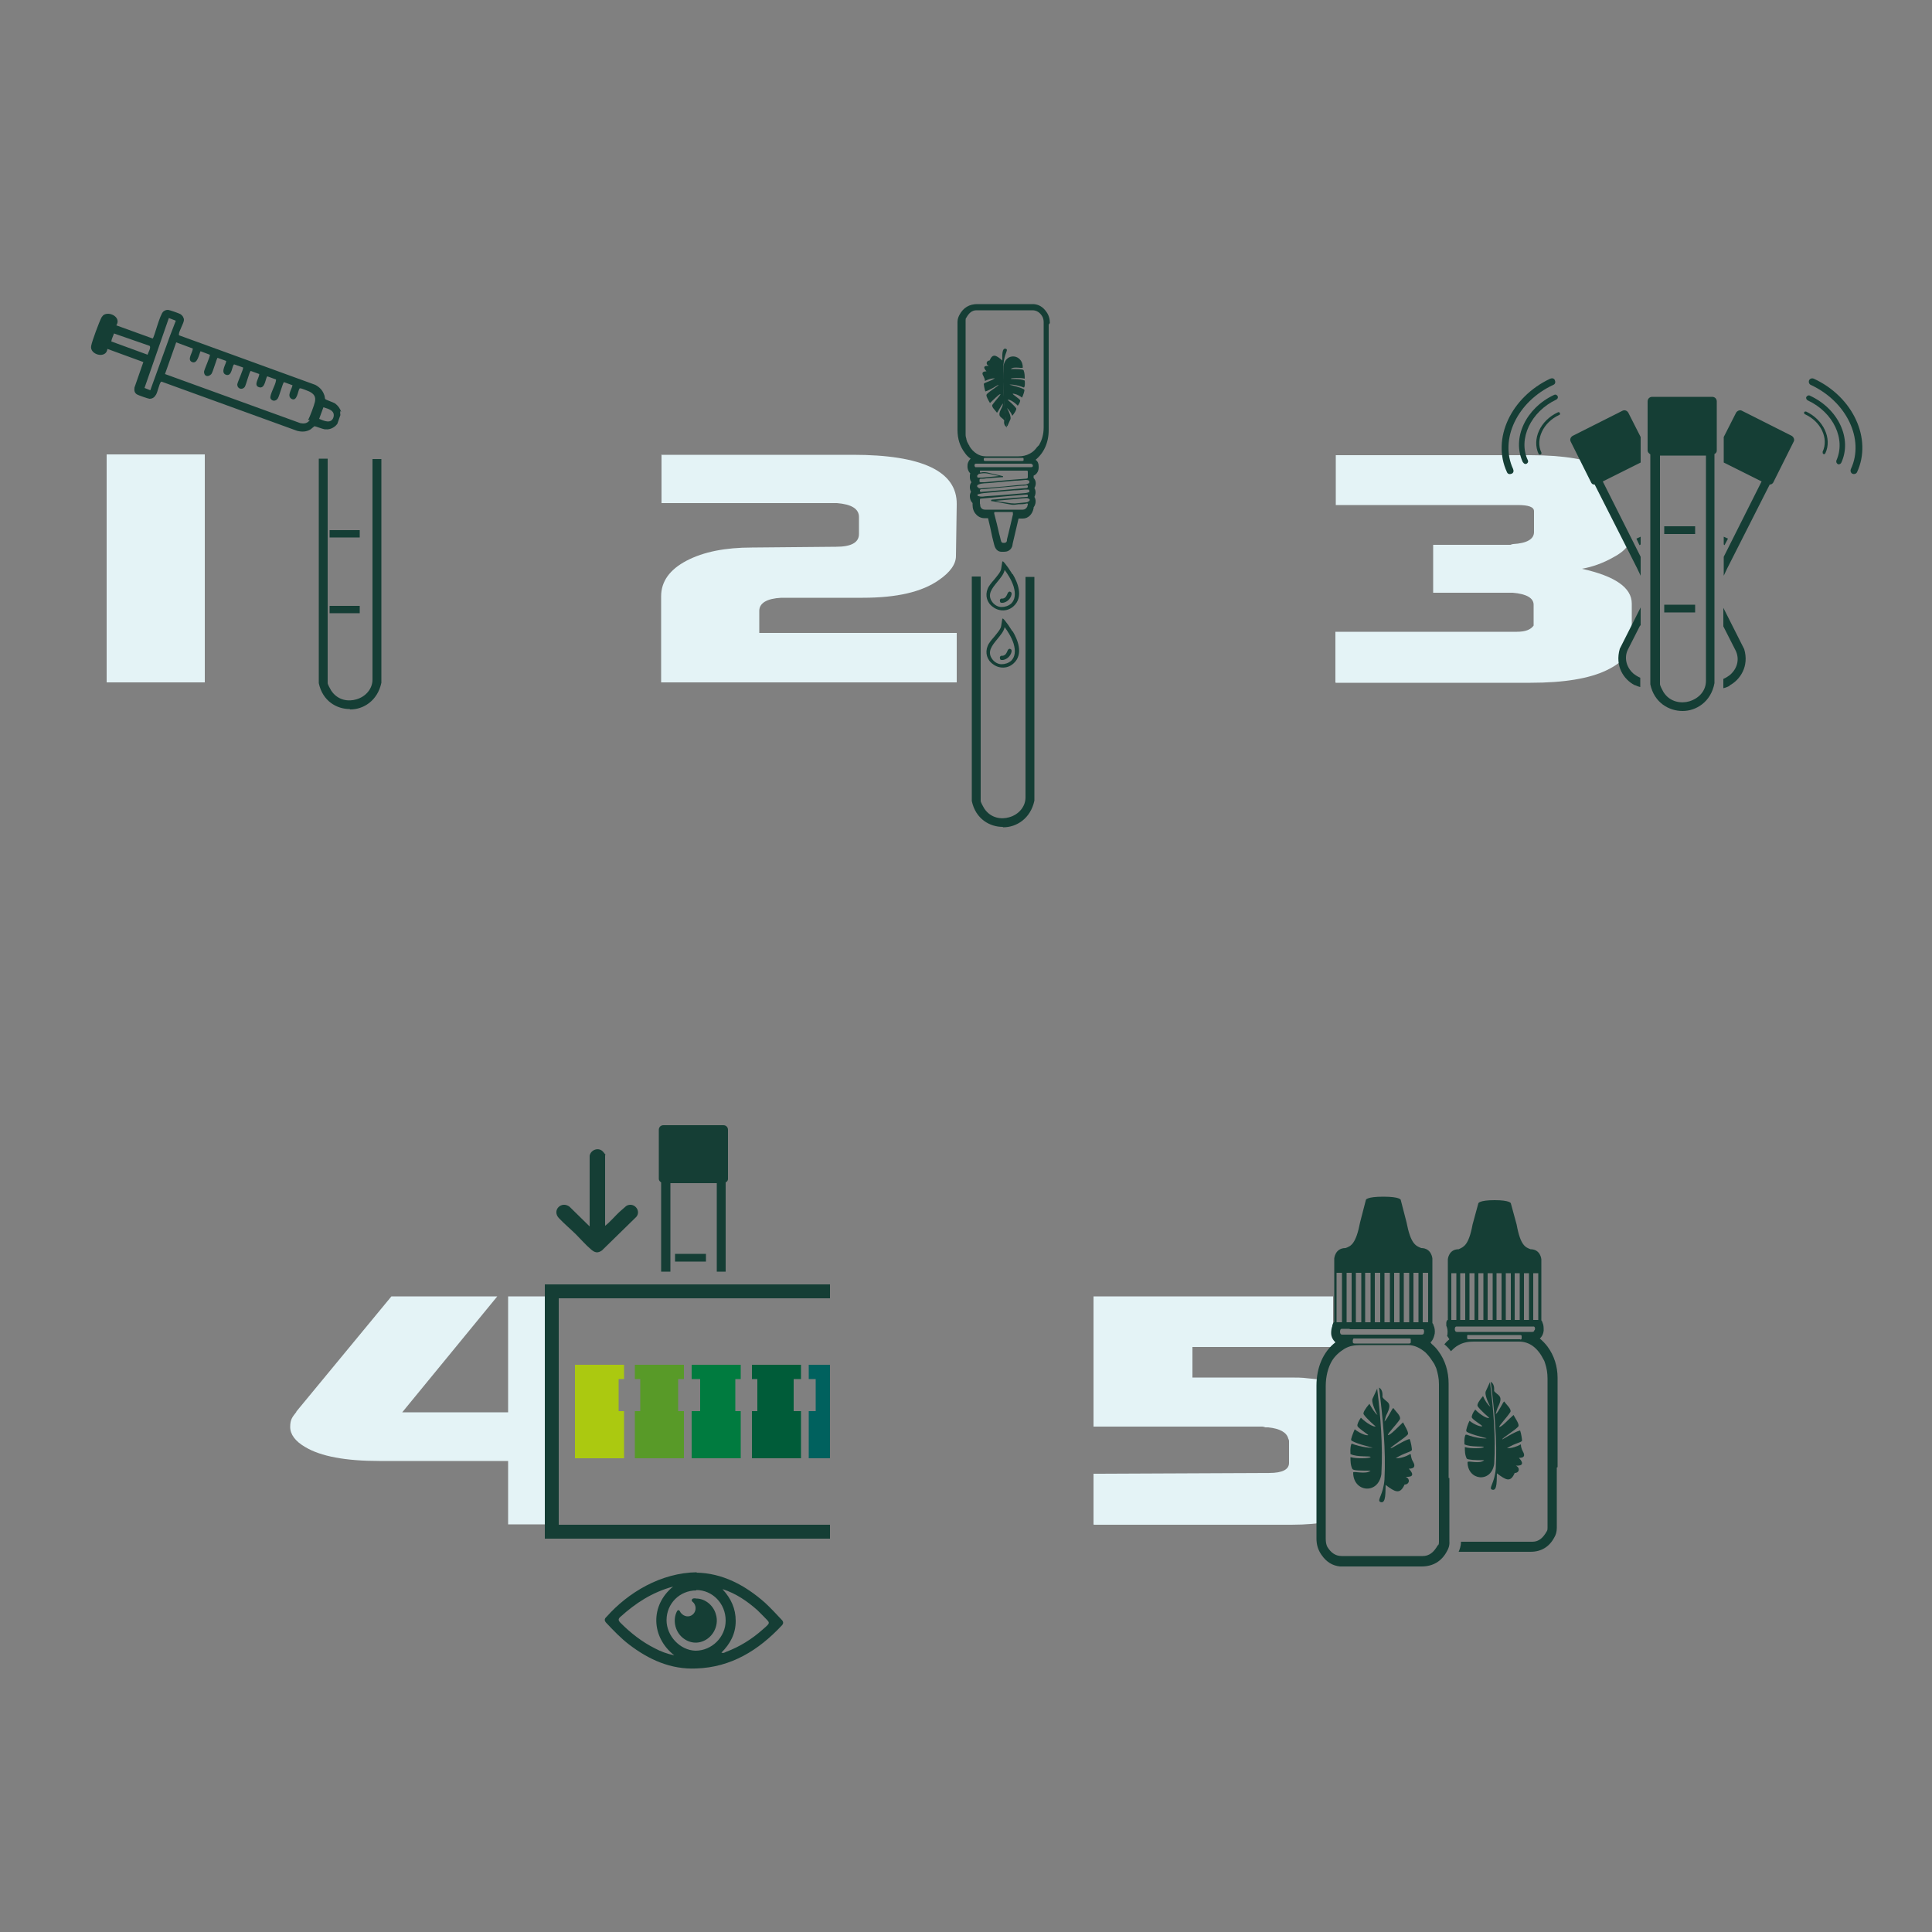 <?xml version="1.0" encoding="UTF-8"?>
<svg id="Camada_1" xmlns="http://www.w3.org/2000/svg" xmlns:xlink="http://www.w3.org/1999/xlink" version="1.1" viewBox="0 0 500 500">
  <rect x="0" y="0" width="500" height="500" fill="#808080" stroke="none"/>
  <!-- Generator: Adobe Illustrator 29.5.1, SVG Export Plug-In . SVG Version: 2.1.0 Build 141)  -->
  <defs>
    <style>
      .st0 {
        fill: none;
      }

      .st1 {
        fill: #abc910;
      }

      .st2 {
        fill-rule: evenodd;
      }

      .st2, .st3 {
        fill: #153e35;
      }

      .st4 {
        fill: #135c75;
      }

      .st5 {
        clip-path: url(#clippath-1);
      }

      .st6 {
        clip-path: url(#clippath-3);
      }

      .st7 {
        clip-path: url(#clippath-2);
      }

      .st8 {
        fill: #005c39;
      }

      .st9 {
        fill: #007b3f;
      }

      .st10 {
        fill: #589a28;
      }

      .st11 {
        fill: #007095;
      }

      .st12 {
        fill: #e4f3f6;
      }

      .st13 {
        clip-path: url(#clippath);
      }

      .st14 {
        fill: #00615e;
      }
    </style>
    <clipPath id="clippath">
      <polygon class="st0" points="345 325.7 345 342.2 345 344.4 345.9 347.5 343.7 351.6 341.8 359.1 341.8 398.4 338.9 431.8 272.8 431.8 231 362.1 236.3 296.4 314.4 287.5 345 325.7"/>
    </clipPath>
    <clipPath id="clippath-1">
      <polygon class="st0" points="196.7 334.3 142.7 334.3 142.7 397 142.7 431.9 30.2 431.9 37.1 314.2 128.4 300.6 193.7 309.1 196.7 334.3"/>
    </clipPath>
    <clipPath id="clippath-2">
      <rect class="st0" x="61.2" y="280" width="153.6" height="157.4"/>
    </clipPath>
    <clipPath id="clippath-3">
      <polygon class="st0" points="408.1 113.6 416 129.4 423.5 143.9 428.5 155.2 423.5 161.2 420.1 168.1 419.8 171.4 420.6 173.6 415.5 183.1 303.4 191.5 257.6 83.9 324.5 62.8 407.2 62.8 422.3 88.3 408.1 113.6"/>
    </clipPath>
  </defs>
  <g class="st13">
    <path class="st12" d="M283,394.5v-13.1l45.5-.2c3.4,0,5.1-.9,5.1-2.6v-5.6c0-.1,0-.3-.2-.7-.4-1.6-2.2-2.6-5.2-2.9h-.7c-.3-.1-.6-.2-.8-.2h-43.7v-33.7h76.2v13.1h-50.6v7.9h25.2c1.6,0,3.2,0,4.6.2,13.6,1.1,20.5,5.3,20.5,12.6v12.8c0,3.8-2.2,6.9-6.7,9.1-4.5,2.2-10.5,3.4-18,3.4h-51.1Z"/>
  </g>
  <rect class="st0" x="358.3" y="329.4" width="1.4" height="12.8"/>
  <rect class="st0" x="355.8" y="329.4" width="1.4" height="12.8"/>
  <rect class="st0" x="353.3" y="329.4" width="1.4" height="12.8"/>
  <path class="st0" d="M366.9,342.2h.2v-12.8h-1.4v12.8h1.1s0,0,0,0Z"/>
  <rect class="st0" x="360.8" y="329.4" width="1.4" height="12.8"/>
  <rect class="st0" x="363.3" y="329.4" width="1.4" height="12.8"/>
  <rect class="st0" x="350.9" y="329.4" width="1.4" height="12.8"/>
  <rect class="st0" x="345.9" y="329.4" width="1.4" height="12.8"/>
  <path class="st0" d="M346.8,344.8c0,.4.2.7.5.7.2,0,.4,0,.6,0,3.3,0,6.6,0,9.8,0,1.6,0,3.1,0,4.7,0,1.8,0,3.7,0,5.5,0,.3,0,.5,0,.6-.5,0-.3,0-.7-.2-.9-.2-.2-.5,0-.7,0-6.1,0-12.2,0-18.3,0-.7,0-1.3,0-2,0-.4,0-.5.3-.5.8Z"/>
  <path class="st0" d="M348.7,342.2h1.1v-12.8h-1.4v12.8h.1s0,0,.1,0Z"/>
  <path class="st0" d="M368.8,385.2h0c0-1.6,0-3.1,0-4.7,0,1.6,0,3.1,0,4.7Z"/>
  <path class="st0" d="M374.9,358.2c0,4.9,0,9.9,0,14.7v.2s0,7.1,0,9.5c0,5.3,0,10.8,0,16.3,1.5,0,2.9,0,4.4,0,4.7,0,9.4,0,14.1,0,1.7,0,2.8-1.1,3.7-2.7.1-.3.2-.6.2-.9,0-1.8,0-3.6,0-5.3,0-3.9,0-7.8,0-11.7,0-1.3,0-2.6,0-3.9,0-.8,0-1.6,0-2.5,0-.4,0-.8,0-1.2,0-4.6,0-9.3,0-14,0-1.4-.2-2.7-.6-3.9-.1-.3-.3-.7-.4-1-1.5-3-3.7-4.6-6.4-4.7-3.9-.1-7.8,0-11.7,0-1.4,0-2.7.2-3.9.9-.8.5-1.4,1-2,1.6,0,0,0,0,0,0,1.8,2.5,2.7,5.3,2.7,8.5ZM383.4,360c1,1.4,2.7,1,1,4.4-.2.4-.4,1-.5,1.7.9-.8,1.9-3.2,2.2-3.3.6.8,1.9,1.9,1.6,2.7-.8,1.3-3.1,3.6-2.9,3.9.6,0,2.5-2.1,3.7-3.1.5.9,1.4,2.3,1.3,2.8,0,.6-4.5,3.4-4.2,3.5,0,.2,3.1-1.9,4.6-2.3.3.9.6,2.4.5,2.6,0,.6-1.8.7-3.9,2,1.2,0,2.4-.4,3.6-1,0,.6.2,1.2.5,1.8.7,1.1.2,1.7-1,1.7,1.3,1.4,1.1,2.1-.8,2,1.2.5.8,2-.3,1.9-1,2.6-2.3,1.9-4.6.1,0,1.4.2,4.8-1.3,4.2-.9-.4.7-1.7,1-5.4.4-7.2-.3-14.7-1.3-22.5,1.2.7.8,2.3.9,2.4ZM375.9,370.5c-.2-.2.4-1.9.8-2.7,1.5,1.1,3.1,1.6,3.3,1.4.2,0-2.7-1.8-2.7-2.3,0-.3.3-1.2.9-2,1.3,1.4,3.3,2.5,3.6,2.1,0,0-2.3-1.9-3-3-.1-.4.4-1.3,1.4-2.6.6,1.2,1.2,2.1,1.9,2.8-.8-1.3-1.5-3.3-1.2-4l1.1-2.4c.9,7,1.4,14,1.1,21.1-.7,5.1-7,4.4-6.9-.4,0-.4,3.1.6,4.3-.5-2.5,0-4.1,0-4.5-.4-.4-1-.5-2-.5-3,1.6.4,4.7.2,4.9,0,.1-.3-3.4.1-5-.7,0-1.5,0-2.2.3-2.5,2.4,1,5.1,1.2,5.1.9-.2,0-5.1-1.3-5.2-1.8Z"/>
  <rect class="st0" x="368.2" y="329.4" width="1.4" height="12.8"/>
  <path class="st0" d="M342.3,388.3h0c0-1.7,0-3.3,0-4.9,0,1.6,0,3.3,0,4.9Z"/>
  <path class="st0" d="M368.3,398.6c-.9-1.2-1.2-2.5-1.2-4,0-4.6,0-9.3,0-13.8,0-1.6,0-3.3,0-4.9v-18.7c0-2.7.7-5.1,1.8-7.1-1.3-1.2-2.8-1.9-4.5-1.9-4.1-.1-8.2,0-12.3,0-1.5,0-2.9.2-4.2,1-1.4.8-2.4,1.8-3.2,3.1-1,1.8-1.6,4-1.6,6.5v19.7c0,1.7,0,3.4,0,5.1,0,4.8,0,9.8,0,14.7,0,.8.1,1.5.4,2.1.9,1.5,2.1,2.5,3.7,2.4,2,0,4.1,0,6.1,0,5,0,9.9,0,14.9,0,1.3,0,2.3-.6,3.1-1.6-1.2-.4-2.2-1.2-3.1-2.5ZM350.3,381.2c0-.4,3.3.6,4.5-.5-2.6,0-4.3,0-4.7-.4-.4-1.1-.6-2.1-.5-3.1,1.7.4,5,.2,5.2,0,.1-.3-3.6.1-5.2-.8,0-1.6,0-2.4.3-2.7,2.5,1,5.4,1.2,5.4,1-.2,0-5.4-1.4-5.5-1.9-.2-.2.5-2,.9-2.8,1.6,1.1,3.3,1.7,3.5,1.5.2,0-2.8-1.9-2.8-2.4,0-.3.3-1.3.9-2.1,1.4,1.4,3.5,2.6,3.8,2.2,0,0-2.4-2-3.1-3.1-.2-.4.4-1.4,1.5-2.7.6,1.3,1.3,2.3,2.1,2.9-.8-1.4-1.6-3.5-1.3-4.2l1.2-2.6c.9,7.4,1.5,14.7,1.1,22.2-.8,5.4-7.4,4.7-7.3-.4ZM364.4,380c1.4,1.5,1.1,2.2-.8,2.1,1.2.6.9,2.1-.3,2-1.1,2.7-2.4,2-4.9.1,0,1.5.2,5.1-1.4,4.4-.9-.5.8-1.8,1.1-5.8.5-7.6-.3-15.5-1.4-23.8,1.3.7.8,2.4.9,2.5,1.1,1.5,2.9,1.1,1,4.6-.2.5-.4,1.1-.5,1.7.9-.9,2-3.4,2.3-3.5.6.9,2,2,1.7,2.9-.8,1.4-3.3,3.8-3.1,4.1.6,0,2.7-2.2,3.9-3.3.5,1,1.5,2.4,1.3,3,0,.7-4.7,3.5-4.5,3.7,0,.2,3.2-2,4.9-2.4.3.9.6,2.5.6,2.8,0,.6-1.9.7-4.2,2.2,1.3,0,2.5-.4,3.8-1.1,0,.6.2,1.3.6,1.9.7,1.2.3,1.8-1.1,1.8Z"/>
  <path class="st0" d="M370.4,347.8c.4-.4.8-.9,1.3-1.3-.3-.2-.5-.5-.6-.9-.2.7-.5,1.3-1,1.8.1.1.2.3.3.4Z"/>
  <path class="st0" d="M372.3,381c0-1.4,0-2.7,0-4.1,0-.9,0-1.7,0-2.6,0-.4,0-.9,0-1.3,0-4.8,0-9.9,0-14.8,0-1.5-.2-2.8-.7-4.1-.1-.4-.3-.7-.5-1.1-.2-.3-.4-.6-.6-.9-.6,1.5-1,3.1-1,5v18.7c0,1.6,0,3.2,0,4.9,0,4.6,0,9.3,0,13.9,0,.8.1,1.4.4,2,.6,1.1,1.4,1.8,2.4,2.1,0-1.8,0-3.6,0-5.3,0-4.1,0-8.2,0-12.4Z"/>
  <path class="st0" d="M367.1,346.3h.2c0,0-.1,0-.2,0h0Z"/>
  <path class="st0" d="M365.1,346.5c0-.2-.3-.2-.5-.2-2.3,0-4.6,0-6.9,0-2.3,0-4.7,0-7,0-.2,0-.5,0-.5.2,0,.2,0,.4,0,.5,0,0,0,.1,0,.1,0,.3.2.3.6.3,4.5,0,8.9,0,13.4,0,.2,0,.4,0,.6,0,.2,0,.3,0,.4-.3,0-.2,0-.4,0-.6,0,0,0-.1,0-.2Z"/>
  <path class="st0" d="M349.5,347s0,0,0-.1h0s0,.1,0,.2c0,0,0,0,0,0Z"/>
  <path class="st0" d="M349.5,346.7s0,0,0,0h0s0,0,0,0Z"/>
  <path class="st0" d="M349.5,346.7h0s0,0,0,0c0,0,0,0,0,0Z"/>
  <path class="st0" d="M363,403.6c1.5,0,3,0,4.6,0-1.5,0-3,0-4.6,0h0Z"/>
  <path class="st0" d="M390.5,345.6c0-.2-.3-.2-.5-.2-2.2,0-4.3,0-6.5,0-2.2,0-4.4,0-6.6,0-.2,0-.4,0-.5.2,0,.2,0,.4,0,.5,0,0,0,0,0,.1,0,.2.2.3.5.3,4.2,0,8.5,0,12.7,0s.4,0,.6,0c.2,0,.3,0,.4-.3,0-.2,0-.3,0-.5,0,0,0-.1,0-.2Z"/>
  <path class="st0" d="M388.4,399.7c1.4,0,2.9,0,4.3,0-1.4,0-2.9,0-4.3,0h0Z"/>
  <path class="st0" d="M375.6,345.8s0,0,0,0h0s0,0,0,0Z"/>
  <rect class="st0" x="372.2" y="329.5" width="1.3" height="12.1"/>
  <path class="st0" d="M375.6,345.8h0s0,0,0,0c0,0,0,0,0,0Z"/>
  <rect class="st0" x="393.4" y="329.5" width="1.3" height="12.1"/>
  <path class="st0" d="M392.3,345.4h.2c0,0-.1,0-.2,0h0Z"/>
  <path class="st0" d="M392.8,343.2c-5.8,0-11.6,0-17.4,0-.6,0-1.2,0-1.9,0-.4,0-.5.3-.5.7,0,.4.2.6.5.7.2,0,.4,0,.5,0,3.1,0,6.2,0,9.3,0,1.5,0,3,0,4.4,0,1.8,0,3.5,0,5.3,0,.3,0,.5,0,.6-.5,0-.3,0-.7-.2-.9-.2-.2-.5,0-.7,0Z"/>
  <path class="st0" d="M375.6,346.1s0,0,0-.1h0s0,0,0,.1c0,0,0,0,0,0Z"/>
  <rect class="st0" x="388.7" y="329.5" width="1.3" height="12.1"/>
  <rect class="st0" x="384" y="329.5" width="1.3" height="12.1"/>
  <rect class="st0" x="386.3" y="329.5" width="1.3" height="12.1"/>
  <path class="st0" d="M392.1,341.6h.2v-12.1h-1.3v12.1h1.1s0,0,0,0Z"/>
  <rect class="st0" x="381.6" y="329.5" width="1.3" height="12.1"/>
  <rect class="st0" x="379.3" y="329.5" width="1.3" height="12.1"/>
  <path class="st0" d="M374.8,341.6h1.1v-12.1h-1.3v12.1h.1s0,0,.1,0Z"/>
  <rect class="st0" x="376.9" y="329.5" width="1.3" height="12.1"/>
  <path class="st3" d="M356.4,359.4l-1.2,2.6c-.3.7.5,2.8,1.3,4.2-.8-.6-1.4-1.7-2.1-2.9-1.1,1.3-1.7,2.3-1.5,2.7.7,1.1,3.1,3.2,3.1,3.1-.3.4-2.4-.8-3.8-2.2-.6.8-1,1.8-.9,2.1,0,.5,3,2.4,2.8,2.4-.3.2-2-.3-3.5-1.5-.4.9-1.1,2.7-.9,2.8,0,.5,5.3,2,5.5,1.9,0,.2-2.9,0-5.4-1-.2.3-.4,1.1-.3,2.7,1.7.9,5.4.4,5.2.8-.2.3-3.5.5-5.2,0,0,1,0,2.1.5,3.1.4.4,2.1.4,4.7.4-1.2,1.1-4.5,0-4.5.5,0,5.1,6.5,5.8,7.3.4.4-7.5-.2-14.9-1.1-22.2Z"/>
  <path class="st3" d="M365,376.3c-1.2.7-2.5,1.1-3.8,1.1,2.3-1.5,4.1-1.6,4.2-2.2,0-.3-.2-1.9-.6-2.8-1.6.4-4.8,2.6-4.9,2.4-.3-.2,4.4-3.1,4.5-3.7.1-.6-.8-2-1.3-3-1.2,1.1-3.3,3.4-3.9,3.3-.2-.3,2.2-2.7,3.1-4.1.3-.9-1.1-2-1.7-2.9-.3,0-1.4,2.6-2.3,3.5.2-.7.3-1.3.5-1.7,1.8-3.5,0-3.1-1-4.6-.1-.1.3-1.8-.9-2.5,1,8.2,1.8,16.2,1.4,23.8-.3,4-2,5.3-1.1,5.8,1.6.7,1.3-2.9,1.4-4.4,2.4,1.8,3.7,2.6,4.9-.1,1.2,0,1.6-1.4.3-2,1.9.1,2.2-.6.8-2.1,1.4,0,1.8-.6,1.1-1.8-.4-.6-.5-1.3-.6-1.9Z"/>
  <path class="st3" d="M374.9,382.5c0-2.4,0-9.5,0-9.5v-.2c0-4.8,0-9.8,0-14.7,0-3.2-.9-6.1-2.7-8.5,0,0,0,0,0,0-.5-.7-1.1-1.3-1.7-1.8-.1-.1-.2-.3-.3-.4.5-.4.8-1.1,1-1.8,0-.1,0-.2.1-.4.1-.8,0-1.6-.3-2.2h0c0-.2-.2-.5-.3-.6v-16.7s-.2-2.7-2.9-2.7c-1.4-.6-2.7-1-3.8-6.7l-1.5-5.8s-.2-.8-4.5-.8-4.5.8-4.5.8l-1.5,5.8c-1.1,5.7-2.4,6.2-3.8,6.7-2.7,0-2.9,2.7-2.9,2.7v16.5h-.1c-.2.2-.3.5-.4.8h0s0,0,0,0c0,0,0,.1,0,.2h0c-.2.5-.3,1.1-.3,1.8,0,1,.5,1.8,1.1,2.4-3.1,2.4-4.9,6.4-4.9,11.2v19.7c0,1.7,0,3.4,0,5.2,0,4.8,0,9.7,0,14.6,0,1.7.4,3,1.3,4.3,1.3,1.9,2.9,2.8,4.8,3,.8,0,1.6,0,2.4,0h1.3c1.4,0,2.9,0,4.3,0,1.4,0,2.9,0,4.3,0,3.6,0,6.3,0,8.8,0h0c2.9,0,5.2-1.3,6.6-4,0,0,0,0,0,0,.3-.5.7-1.4.6-2.5h0c0-5.6,0-11.1,0-16.4ZM342.3,388.3c0-1.6,0-3.3,0-4.9,0,1.6,0,3.3,0,4.9h0ZM368.2,329.4h1.4v12.8h-1.4v-12.8ZM365.7,329.4h1.4v12.8h-.2s0,0,0,0h-1.1v-12.8ZM363.3,329.4h1.4v12.8h-1.4v-12.8ZM360.8,329.4h1.4v12.8h-1.4v-12.8ZM358.3,329.4h1.4v12.8h-1.4v-12.8ZM355.8,329.4h1.4v12.8h-1.4v-12.8ZM353.3,329.4h1.4v12.8h-1.4v-12.8ZM350.9,329.4h1.4v12.8h-1.4v-12.8ZM348.4,329.4h1.4v12.8h-1.1s0,0-.1,0h-.1v-12.8ZM349.3,344c6.1,0,12.2,0,18.3,0,.2,0,.5,0,.7,0,.3.2.3.6.2.9,0,.4-.3.5-.6.5-1.9,0-3.7,0-5.5,0-1.6,0-3.1,0-4.7,0-3.3,0-6.6,0-9.8,0-.2,0-.4,0-.6,0-.3,0-.5-.3-.5-.7,0-.5.1-.8.5-.8.7,0,1.3,0,2,0ZM367.3,346.3h-.2s0,0,0,0c0,0,.1,0,.2,0ZM350.2,346.6c0-.3.3-.2.5-.2,2.3,0,4.7,0,7,0,2.3,0,4.6,0,6.9,0,.3,0,.5,0,.5.2,0,0,0,.1,0,.2,0,.2,0,.4,0,.6,0,.2-.2.3-.4.3-.2,0-.4,0-.6,0-4.5,0-8.9,0-13.4,0-.3,0-.5,0-.6-.3,0,0,0,0,0-.1,0-.1,0-.3,0-.5ZM349.5,346.9h0s0,0,0,.1c0,0,0,0,0,0,0,0,0-.1,0-.2ZM349.5,346.7s0,0,0,0h0s0,0,0,0ZM349.5,346.7h0s0,0,0,0c0,0,0,0,0,0ZM345.9,329.4h1.4v12.8h-1.4v-12.8ZM363,403.6h0c1.5,0,3,0,4.6,0-1.5,0-3,0-4.6,0ZM372.1,399.9c-.2.4-.5.8-.8,1.2-.8,1-1.8,1.6-3.1,1.6-5,0-9.9,0-14.9,0-2,0-4.1,0-6.1,0-1.6,0-2.8-.9-3.7-2.4-.3-.6-.4-1.3-.4-2.1,0-4.9,0-9.9,0-14.7,0-1.7,0-3.4,0-5.1v-19.7c0-2.5.6-4.8,1.6-6.5.8-1.3,1.9-2.3,3.2-3.1,1.3-.8,2.7-1,4.2-1,4.1,0,8.2,0,12.3,0,1.7,0,3.2.8,4.5,1.9.6.6,1.2,1.3,1.7,2.1.2.3.4.6.6.9.2.4.3.7.5,1.1.4,1.3.7,2.6.7,4.1,0,4.9,0,9.9,0,14.8,0,.4,0,.9,0,1.3,0,.9,0,1.7,0,2.6,0,1.4,0,2.7,0,4.1,0,4.1,0,8.2,0,12.4,0,1.8,0,3.6,0,5.3,0,0,0,.2,0,.3,0,.3,0,.6-.2.9Z"/>
  <path class="st3" d="M403.1,379.7c0-2.3,0-9,0-9v-.2c0-4.6,0-9.3,0-13.9,0-3-.9-5.8-2.6-8.1-.6-.8-1.3-1.5-2-2.1.6-.5.9-1.2,1-2,0-.8,0-1.5-.3-2.1h0c0-.2-.2-.4-.3-.6v-15.8s-.2-2.6-2.8-2.6c-1.3-.5-2.6-.9-3.6-6.4l-1.5-5.5s-.2-.8-4.2-.8-4.2.8-4.2.8l-1.5,5.5c-1,5.4-2.3,5.8-3.6,6.4-2.6,0-2.8,2.6-2.8,2.6v15.7h-.1c-.2.2-.3.5-.3.8h0s0,0,0,0c0,0,0,.1,0,.2h0c0,.2,0,.3,0,.5h0c.3.6.4,1.4.3,2.2,0,.1,0,.2-.1.4.2.3.4.6.6.9-.5.4-.9.8-1.3,1.3.6.5,1.2,1.1,1.7,1.8.6-.6,1.2-1.2,2-1.6,1.2-.7,2.6-.9,3.9-.9,3.9,0,7.8,0,11.7,0,2.8,0,4.9,1.7,6.4,4.7.2.3.3.7.4,1,.4,1.2.6,2.5.6,3.9,0,4.7,0,9.4,0,14,0,.4,0,.8,0,1.2,0,.8,0,1.6,0,2.5,0,1.3,0,2.6,0,3.9,0,3.9,0,7.8,0,11.7,0,1.8,0,3.6,0,5.3,0,.3,0,.6-.2.9-.9,1.6-2,2.7-3.7,2.7-4.7,0-9.4,0-14.1,0-1.5,0-2.9,0-4.4,0h0c0,1.2-.4,2.1-.6,2.6.3,0,.5,0,.8,0h1.2c1.4,0,2.7,0,4.1,0,1.4,0,2.7,0,4.1,0,3.4,0,6,0,8.4,0h0c2.8,0,4.9-1.3,6.2-3.8.3-.5.6-1.3.6-2.4,0-5.2,0-10.5,0-15.6ZM394.4,329.5h1.3v12.1h-.2s0,0,0,0h-1.1v-12.1ZM392,329.5h1.3v12.1h-1.3v-12.1ZM389.7,329.5h1.3v12.1h-1.3v-12.1ZM387.3,329.5h1.3v12.1h-1.3v-12.1ZM385,329.5h1.3v12.1h-1.3v-12.1ZM382.6,329.5h1.3v12.1h-1.3v-12.1ZM380.3,329.5h1.3v12.1h-1.3v-12.1ZM377.9,329.5h1.3v12.1h-1.1s0,0-.1,0h-.1v-12.1ZM375.6,329.5h1.3v12.1h-1.3v-12.1ZM379,345.8s0,0,0,0c0,0,0,0,0,0h0ZM379,346s0,0,0,.1c0,0,0,0,0,0,0,0,0-.1,0-.1h0ZM379,345.8s0,0,0,0h0s0,0,0,0ZM393.5,346.6c-.2,0-.4,0-.6,0-4.2,0-8.5,0-12.7,0-.3,0-.5,0-.5-.3,0,0,0,0,0-.1,0-.1,0-.3,0-.5,0-.3.3-.2.5-.2,2.2,0,4.4,0,6.6,0,2.2,0,4.3,0,6.5,0,.2,0,.4,0,.5.2,0,0,0,.1,0,.2,0,.2,0,.4,0,.5,0,.2-.2.3-.4.3ZM395.7,345.4h0c0,0,.1,0,.2,0h-.2ZM397.1,344.2c0,.4-.3.5-.6.5-1.8,0-3.5,0-5.3,0-1.5,0-3,0-4.4,0-3.1,0-6.2,0-9.3,0-.2,0-.4,0-.5,0-.3,0-.5-.3-.5-.7,0-.4.1-.7.5-.7.6,0,1.2,0,1.9,0,5.8,0,11.6,0,17.4,0,.2,0,.5,0,.7,0,.3.2.3.5.2.9ZM398.1,341.6h-1.3v-12.1h1.3v12.1ZM391.8,399.7h0c1.4,0,2.9,0,4.3,0-1.4,0-2.9,0-4.3,0Z"/>
  <path class="st3" d="M386.7,360c-.1-.1.3-1.7-.9-2.4,1,7.8,1.7,15.3,1.3,22.5-.3,3.8-1.9,5-1,5.4,1.5.6,1.2-2.8,1.3-4.2,2.3,1.7,3.5,2.5,4.6-.1,1.2,0,1.5-1.3.3-1.9,1.8.1,2.1-.6.8-2,1.3,0,1.7-.5,1-1.7-.3-.6-.5-1.2-.5-1.8-1.1.6-2.3,1-3.6,1,2.2-1.4,3.9-1.5,3.9-2,0-.3-.2-1.8-.5-2.6-1.6.4-4.6,2.4-4.6,2.3-.3-.2,4.2-2.9,4.2-3.5.1-.6-.8-1.9-1.3-2.8-1.2,1-3.1,3.2-3.7,3.1-.2-.2,2.1-2.6,2.9-3.9.3-.8-1.1-1.9-1.6-2.7-.3,0-1.3,2.5-2.2,3.3.1-.6.3-1.2.5-1.7,1.7-3.3,0-3-1-4.4Z"/>
  <path class="st3" d="M379.3,371.3c-.2.3-.4,1-.3,2.5,1.6.8,5.1.4,5,.7-.2.3-3.3.5-4.9,0,0,1,0,2,.5,3,.4.3,2,.4,4.5.4-1.2,1.1-4.2,0-4.3.5,0,4.8,6.2,5.5,6.9.4.4-7.1-.2-14.1-1.1-21.1l-1.1,2.4c-.3.7.5,2.7,1.2,4-.7-.6-1.4-1.6-1.9-2.8-1,1.2-1.6,2.1-1.4,2.6.7,1.1,3,3,3,3-.3.4-2.3-.7-3.6-2.1-.6.7-1,1.7-.9,2,0,.5,2.9,2.2,2.7,2.3-.3.2-1.9-.3-3.3-1.4-.4.8-1,2.5-.8,2.7,0,.5,5,1.8,5.2,1.8,0,.2-2.8,0-5.1-.9Z"/>
  <g class="st5">
    <path class="st12" d="M76.7,365.3l24.6-29.8h27.4l-24.6,30h27.4v-30h25.4l-.2,59h-25.2v-16.4h-33.3c-8.8,0-15.2-1.2-19.2-3.6-2.6-1.5-3.9-3.3-3.9-5.2s.5-2.5,1.6-3.9Z"/>
  </g>
  <g class="st7">
    <polygon class="st4" points="239.5 353.2 239.5 356.9 241.3 356.9 241.3 365.2 239.5 365.2 239.5 377.4 252.2 377.4 252.2 353.2 239.5 353.2"/>
    <polygon class="st11" points="235.7 356.9 237.5 356.9 237.5 353.2 224.8 353.2 224.8 356.9 226.2 356.9 226.2 365.2 224.8 365.2 224.8 377.4 237.5 377.4 237.5 365.2 235.7 365.2 235.7 356.9"/>
    <polygon class="st14" points="220.6 356.9 222 356.9 222 353.2 209.3 353.2 209.3 356.9 211.1 356.9 211.1 365.2 209.3 365.2 209.3 377.4 222 377.4 222 365.2 220.6 365.2 220.6 356.9"/>
    <polygon class="st8" points="205.4 356.9 207.3 356.9 207.3 353.2 194.6 353.2 194.6 356.9 196 356.9 196 365.2 194.6 365.2 194.6 377.4 207.3 377.4 207.3 365.2 205.4 365.2 205.4 356.9"/>
    <polygon class="st1" points="160.1 356.9 161.5 356.9 161.5 353.2 148.8 353.2 148.8 377.4 161.5 377.4 161.5 365.2 160.1 365.2 160.1 356.9"/>
    <polygon class="st10" points="175.5 356.9 177 356.9 177 353.2 164.3 353.2 164.3 356.9 165.7 356.9 165.7 365.2 164.3 365.2 164.3 377.4 177 377.4 177 365.2 175.5 365.2 175.5 356.9"/>
    <polygon class="st9" points="190.3 356.9 191.7 356.9 191.7 353.2 179 353.2 179 356.9 181.2 356.9 181.2 365.2 179 365.2 179 377.4 191.7 377.4 191.7 365.2 190.3 365.2 190.3 356.9"/>
    <path class="st3" d="M259.3,398.2h-118.3v-65.8h118.3v65.8ZM144.6,394.6h111.1v-58.6h-111.1v58.6Z"/>
  </g>
  <path class="st3" d="M156.4,317.4c1.6-1.2,2.8-2.8,4.3-4.1s1.3-1.2,1.8-1.4c1.8-.6,3.4,1.5,2.2,3l-8.9,8.7c-1.1.8-1.9.6-2.9-.3-1.3-1.1-2.6-2.6-3.8-3.8s-3.2-2.9-4.5-4.3c-1.8-2,.7-4.5,2.8-2.9l5.2,5.1v-18.3c.3-1.6,2.4-2.3,3.5-1s.5.7.5.8v18.5Z"/>
  <rect class="st3" x="174.7" y="324.5" width="8" height="2"/>
  <path class="st3" d="M173.5,306.2h12v22.9h2.3v-14.9s0,0,0,0v-8.2c.4-.2.6-.5.6-.9v-12.7c0-.7-.5-1.2-1.2-1.2h-15.5c-.7,0-1.2.5-1.2,1.2v12.7c0,.4.3.7.6.9v8.2s0,0,0,0v14.9h2.4v-22.9Z"/>
  <path class="st3" d="M180.2,407c6.7.1,12.6,3.2,17.8,7.8,1.5,1.4,2.9,2.9,4.3,4.4.5.5.5,1,0,1.5-6,6.4-13.1,10.8-22.1,11.1-6.6.3-12.3-2.3-17.4-6.2-2.1-1.6-4-3.6-5.8-5.5-.6-.6-.7-1.1,0-1.7,5.5-6.2,14-11.4,23.4-11.5ZM180.2,411.6c-4.3,0-7.7,3.4-7.7,7.7,0,4.1,3.5,7.8,7.5,7.9,4.2,0,7.8-3.5,7.8-7.8,0-4.4-3.4-7.9-7.6-7.9ZM174.2,410.6c-5.5,1.5-9.7,4.3-13.6,7.8-.7.6-.6,1,0,1.6,2.6,2.6,5.5,4.9,8.9,6.6,1.5.8,3.1,1.4,5,1.8-6-4.7-6.3-12.9-.3-17.8ZM187,411.3c2.2,2.4,3.4,5,3.4,8.2,0,3.3-1.4,5.9-3.7,8.2.5.2.8,0,1.2-.2,3.5-1.3,6.7-3.3,9.5-5.8,2.2-1.9,1.9-1.6.2-3.4-.5-.5-1.1-1.1-1.6-1.6-2.6-2.3-5.5-4.3-8.9-5.4Z"/>
  <path class="st3" d="M175.6,416.7c.4.1.4.5.6.7.8,1,2.1,1.2,3,.5.9-.7,1.1-2,.4-3-.2-.3-.8-.5-.5-1,.2-.3.7-.3,1.1-.2,2.3,0,4.5,1.8,5.1,4.2.7,2.4-.4,5.1-2.5,6.4-2.1,1.3-4.5,1-6.3-.6-1.9-1.7-2.4-4.6-1.3-6.7,0-.1.2-.2.3-.3Z"/>
  <path class="st3" d="M88.3,106.6c-.3-.9-.8-1.6-1.6-2.2-.5-.3-2.3-.9-2.5-1.1-.2-.2-.1-.8-.3-1.1-.4-1.2-1.2-2-2.3-2.6l-35.2-12.8c-.1,0-.1-.1-.1-.3,0-.8,1.3-2.9,1.3-3.7,0-.6-.4-1.2-.9-1.5-.3-.2-2.9-1.1-3.2-1.1-.5,0-.8.1-1.2.4-1,.8-2.4,6.9-2.8,7l-9.4-3.4c1.4-2.1-1.9-3.8-3.4-2.6-.2.2-.2.3-.4.5-.6,1.1-2.5,6.2-2.7,7.4-.5,2.3,3.9,3.5,4.2.8l9.3,3.4-2.3,6.6c-.1.8,0,1.4.7,1.8.3.2,2.9,1.1,3.2,1.1.8,0,1.3-.4,1.7-1.1.4-.7.8-2.7,1.2-3.2,0,0,.1-.2.3-.1l35,12.7c1.2.3,2.4.3,3.5-.4.3-.2.8-.7,1-.8.2,0,2,.7,2.6.8,1,.1,1.8-.1,2.6-.7.3-.2.5-.5.7-.7l.8-2.3c-.1-.3,0-.6-.1-1ZM28.9,88.5c-.3-.2.5-1.8.6-2.2l9.2,3.2c.5.4-.4,1.8-.5,2.3l-9.3-3.4ZM38.9,101l-1.5-.6,6.3-18.1,1.8.7-1.5,3.9-5.1,14.1ZM80.2,108.7c-.7.9-1.4,1-2.5.8l-35-12.7,2.9-8.2,4.3,1.6c0,1-1.6,2.9-.2,3.5,1.4.6,1.8-2,2.2-2.8l2.4.9c.2.3-1.4,3.7-1.5,4.4,0,.5.2,1,.7,1.1.5.1.9-.2,1.2-.5.4-.5,1.4-4.1,1.6-4.2l2.2.8c.3.4-1.7,3,0,3.6,1.6.5,1.5-2.4,2.1-2.7l2.3.8c.2.3-1.4,3.7-1.5,4.4,0,1.1,1.2,1.5,1.9.7.4-.5,1.2-4,1.6-4.2l2.2.8c0,1-1.6,2.9-.1,3.4,1.7.6,1.7-2.6,2.2-2.8l2.2.8c.1.1,0,.3,0,.4-.1,1-1.7,3.7-1.4,4.5.4.8,1.4.8,1.9,0,.4-.6,1.3-4.1,1.6-4.2l2.2.8c-.2,1.1-1.5,2.7-.3,3.5,1.5.9,1.7-2.1,2.1-2.6,0-.1.1-.1.3-.1.2,0,2,.7,2.2.8,1.2.6,1.8,1.3,1.5,2.7-.1.6-1.4,4.2-1.8,4.7ZM82.6,108.4l1.1-3c1.2.4,3.1.8,2.6,2.6-.6,1.8-2.5.9-3.7.4Z"/>
  <path class="st3" d="M98.2,127.6v-8.6s-1.5,0-1.5,0v25.7h0v31c0,5.5-8.1,8.1-11.4,3-.3-.4-.9-1.7-.9-2.1v-32h0v-25.7h-1.5v8.6s0,0,0,0v17.1s0,0,0,0v32c1.9,8.6,13.6,8.4,15.2-.3v-31.7c0,0,0,0,0,0v-17.1s0,0,0,0Z"/>
  <path class="st3" d="M90.5,183.5c-3.3,0-7-2-8-6.7h0c0,0,0-32.4,0-32.4h0v-17.1s0,0,0,0v-8.6s2.3,0,2.3,0v58.1c0,.3.6,1.4.9,1.9,1.7,2.6,4.5,2.9,6.5,2.3,2.5-.7,4.2-2.8,4.2-5.1v-57.1h2.3v8.6s0,0,0,0v17.1s0,0,0,0v32.2c-1,4.7-4.7,6.9-8,6.9,0,0,0,0-.1,0ZM83.3,176.7c1,4.4,4.5,6,7.2,6s0,0,.1,0c2.8,0,6.3-1.7,7.2-6.3v-31.3c0,0,0,0,0,0v-17.1s0,0,0,0v-8.6s-.7,0-.7,0v56.4c0,3.1-2.4,5.2-4.7,5.9-2.9.9-5.8-.2-7.4-2.6-.1-.2-1-1.7-1-2.3v-57.3h-.8v8.6s0,0,0,0v17.1s0,0,0,0v31.5Z"/>
  <rect class="st3" x="85.3" y="137.2" width="7.8" height="1.9"/>
  <rect class="st3" x="85.3" y="156.8" width="7.8" height="1.9"/>
  <path class="st12" d="M27.6,176.6v-59h25.4v59h-25.4Z"/>
  <g class="st6">
    <path class="st12" d="M345.6,176.6v-13.1h47c2.1,0,3.5-.5,4.3-1.6v-5.4c0-1.7-1.8-2.8-5.4-3.1h-20.6v-12.4h20c.3-.1.5-.2.7-.2,3.6-.2,5.4-1.3,5.4-3.1v-5.4c0-1.1-1.4-1.6-4.3-1.6h-47v-12.9h50.4c8.5,0,15,1.1,19.5,3.2,4.5,2.1,6.7,4.7,6.7,7.8v9.3c0,2.4-1.6,4.5-4.9,6.2-2.5,1.4-5.2,2.4-8,2.9,8.6,1.9,12.9,4.9,12.9,9v9.5c0,3.1-2.2,5.7-6.6,7.8-4.4,2.1-10.9,3.2-19.6,3.2h-50.4Z"/>
  </g>
  <rect class="st3" x="430.7" y="136.2" width="8" height="2"/>
  <rect class="st3" x="430.7" y="156.5" width="8" height="2"/>
  <path class="st3" d="M427.1,117.6v8.2s0,0,0,0v17.8s0,0,0,0v33.5s0,0,0,0c1,4.8,4.9,6.9,8.3,6.9s0,0,.1,0c3.4,0,7.3-2.3,8.2-7.2v-33.3c0,0,0,0,0,0v-17.8s0,0,0,0v-8.2c.4-.2.6-.5.6-.9v-12.7c0-.7-.5-1.2-1.2-1.2h-15.5c-.7,0-1.2.5-1.2,1.2v12.7c0,.4.3.7.6.9ZM429.5,117.9h12v58.3c0,2.5-1.7,4.5-4.3,5.3-2,.6-5,.3-6.7-2.4-.3-.5-.9-1.7-.9-2v-59.3Z"/>
  <polygon class="st3" points="447.2 139.4 446.1 138.9 446.1 140.9 446.3 141.1 447.2 139.4"/>
  <path class="st3" d="M447,147.1l7.5-14.8h0s3.5-6.9,3.5-6.9c.4,0,.7-.2.9-.5l5.3-10.6c.3-.5,0-1.2-.5-1.5l-12.9-6.5c-.5-.3-1.2,0-1.5.5l-3.2,6.3v6.6l9.8,4.9-9.8,19.5v4.9l.9-1.9h0Z"/>
  <path class="st3" d="M424.6,162v-4.8l-5.4,10.7c-1.3,4.5,1,7.9,3.8,9.4,0,0,0,0,.1,0,.5.2.9.4,1.4.5v-2.4c-.7-.3-1.3-.7-1.8-1.1-1.9-1.7-2.4-4.2-1.4-6.2l3.2-6.3Z"/>
  <polygon class="st3" points="424.6 140.9 424.6 138.9 423.5 139.4 424.3 141.1 424.6 140.9"/>
  <path class="st3" d="M447.6,177.4c2.8-1.5,5.1-5,3.8-9.4l-5.4-10.7v4.8l3.2,6.3c1,2.1.5,4.5-1.4,6.2-.5.4-1.1.8-1.8,1.1v2.4c.5-.1,1-.3,1.4-.5,0,0,0,0,.1,0Z"/>
  <path class="st3" d="M411.8,124.9c.2.4.5.5.9.5l3.5,6.9h0s7.5,14.8,7.5,14.8h0s.9,1.9.9,1.9v-4.9l-9.8-19.5,9.8-4.9v-6.6l-3.2-6.3c-.3-.5-.9-.8-1.5-.5l-12.9,6.5c-.5.3-.8.9-.5,1.5l5.3,10.6Z"/>
  <path class="st3" d="M479,121.4c-.2.5,0,1,.4,1.2.5.2,1,0,1.2-.4,4-8.6-1-19.5-11.2-24.2-.5-.2-1,0-1.2.4-.2.5,0,1,.4,1.2,9.3,4.3,14,14.1,10.4,21.8Z"/>
  <path class="st3" d="M475.3,119.2c-.2.3,0,.7.3.9.3.2.7,0,.9-.3,2.9-6.2-.7-14-8.1-17.4-.3-.2-.7,0-.9.3-.2.3,0,.7.3.9,6.7,3.1,10,10.1,7.4,15.7Z"/>
  <path class="st3" d="M471.7,117c0,.2,0,.4.2.5s.4,0,.5-.2c1.8-3.8-.5-8.7-5-10.8-.2,0-.4,0-.5.2,0,.2,0,.4.2.5,4.2,1.9,6.2,6.3,4.6,9.7Z"/>
  <path class="st3" d="M391.2,122.6c.5-.2.6-.7.4-1.2-3.6-7.7,1.1-17.5,10.4-21.8.5-.2.6-.7.4-1.2-.2-.5-.7-.6-1.2-.4-10.2,4.8-15.2,15.6-11.2,24.2.2.5.7.6,1.2.4Z"/>
  <path class="st3" d="M394.2,119.7c.2.3.5.5.9.3.3-.2.5-.5.3-.9-2.6-5.5.8-12.6,7.4-15.7.3-.2.5-.5.3-.9-.2-.3-.5-.5-.9-.3-7.3,3.4-11,11.2-8.1,17.4Z"/>
  <path class="st3" d="M398.2,117.4c0,.2.3.3.5.2s.3-.3.2-.5c-1.6-3.4.5-7.8,4.6-9.7.2,0,.3-.3.2-.5s-.3-.3-.5-.2c-4.6,2.1-6.8,7-5,10.8Z"/>
  <path class="st12" d="M171.1,117.7h49.6c18,0,27,4.3,26.9,12.8l-.2,13.4c0,2.1-1.5,4.2-4.4,6.2-4.4,3.1-10.9,4.6-19.7,4.6h-21.1c-3.8.2-5.7,1.4-5.7,3.4v5.7h51.1v12.8h-76.5v-22.3c0-3.8,2.2-6.9,6.6-9.2,4.4-2.3,10-3.4,16.9-3.4l21.8-.2c3.9,0,5.9-1.1,5.9-3.3v-4.4c0-2.1-1.9-3.3-5.7-3.6h-45.4v-12.6Z"/>
  <path class="st3" d="M267.2,158.1v-8.6s-1.5,0-1.5,0v25.7h0v31c0,5.5-8.1,8.1-11.4,3-.3-.4-.9-1.7-.9-2.1v-32h0v-25.7h-1.5v8.6s0,0,0,0v17.1s0,0,0,0v32c1.9,8.6,13.6,8.4,15.2-.3v-31.7c0,0,0,0,0,0v-17.1s0,0,0,0Z"/>
  <path class="st3" d="M259.5,214c-3.3,0-7-2-8-6.7h0c0,0,0-32.4,0-32.4h0v-17.1s0,0,0,0v-8.6s2.3,0,2.3,0v58.1c0,.3.6,1.4.9,1.9,1.7,2.6,4.5,2.9,6.5,2.3,2.5-.7,4.2-2.8,4.2-5.1v-57.1h2.3v8.6s0,0,0,0v17.1s0,0,0,0v32.2c-1,4.7-4.7,6.9-8,6.9,0,0,0,0-.1,0ZM252.3,207.2c1,4.4,4.5,6,7.2,6s0,0,.1,0c2.8,0,6.3-1.7,7.2-6.3v-31.3c0,0,0,0,0,0v-17.1s0,0,0,0v-8.6s-.7,0-.7,0v56.4c0,3.1-2.4,5.2-4.7,5.9-2.9.9-5.8-.2-7.4-2.6-.1-.2-1-1.7-1-2.3v-57.3h-.8v8.6s0,0,0,0v17.1s0,0,0,0v31.5Z"/>
  <path class="st2" d="M260.5,110.5c-.9-.5-.6-1.6-.6-1.7-.7-1-2-.8-.7-3.2.2-.3.3-.8.4-1.2-.6.6-1.4,2.4-1.6,2.4-.4-.6-1.4-1.4-1.2-2,.6-.9,2.3-2.7,2.1-2.8-.4,0-1.8,1.5-2.7,2.3-.4-.7-1-1.7-.9-2.1,0-.5,3.3-2.4,3.1-2.6,0-.1-2.2,1.4-3.4,1.7-.2-.6-.4-1.7-.4-1.9,0-.4,1.3-.5,2.9-1.5-.9,0-1.8.3-2.6.7,0-.4-.2-.9-.4-1.3-.5-.8-.2-1.2.8-1.2-.9-1-.8-1.5.6-1.4-.9-.4-.6-1.4.2-1.4.8-1.9,1.7-1.4,3.3,0,0-1-.2-3.5,1-3,.6.3-.5,1.2-.7,4-.3,5.2.2,10.7.9,16.4Z"/>
  <path class="st2" d="M260.7,110.3l.8-1.8c.2-.5-.3-1.9-.9-2.9.5.4,1,1.1,1.4,2,.7-.9,1.1-1.6,1-1.9-.5-.8-2.2-2.2-2.2-2.2.2-.3,1.7.5,2.6,1.5.4-.5.7-1.2.6-1.4,0-.3-2.1-1.6-1.9-1.7.2-.1,1.4.2,2.4,1,.3-.6.7-1.8.6-2,0-.4-3.9-1.4-3.8-1.3,0-.2,2,0,3.7.7.2-.2.3-.7.2-1.8-1.2-.6-3.7-.3-3.6-.5.1-.2,2.4-.3,3.6,0,0-.7,0-1.4-.3-2.2-.3-.3-1.5-.3-3.3-.3.8-.8,3.1,0,3.1-.4,0-3.5-4.5-4-5-.3-.3,5.2.1,10.3.8,15.3Z"/>
  <path class="st3" d="M271.7,83.6c0-1.1-.3-2.1-.9-2.9-.9-1.3-2-1.9-3.3-2-.6,0-1.1,0-1.6,0h-.9c-1,0-2,0-3,0-1,0-2,0-3,0-2.5,0-4.3,0-6.1,0h0c-2,0-3.6.9-4.6,2.8-.2.4-.5,1-.5,1.8,0,3.8,0,7.6,0,11.3,0,1.7,0,6.5,0,6.5h0c0,3.4,0,6.9,0,10.2,0,2.2.6,4.2,1.9,5.9.4.6.9,1.1,1.5,1.5-.4.4-.7.9-.8,1.5-.1.9.1,1.7.7,2.3-.1.3-.1.6-.1,1,0,.6.2,1,.4,1.3-.3.4-.4.8-.4,1.3,0,.4.1.8.3,1.2-.2.3-.3.7-.3,1.1,0,.7.2,1.3.7,1.8,0,0,0,.1,0,.2h0c0,.1,0,.2,0,.3,0,.9.3,1.8.9,2.4.5.6,1.3,1,2.1,1,.3,0,.6,0,.9,0,0,0,0,0,.1,0,.4,1.7.8,3.3,1.1,4.9h0c.2.7.3,1.3.5,2,.4,1.6,1.4,1.8,1.9,1.8,0,0,.1,0,.2,0,.1,0,.3,0,.5,0,.7,0,1.4-.3,1.8-.9.2-.3.3-.6.3-.7,0-.2.1-.4.1-.6h0s.4-1.7.4-1.7h0c.4-1.6.7-3.1,1.1-4.7,0,0,.1,0,.2,0,.3,0,.6,0,.9,0,1.4,0,2.5-1.1,2.8-2.7,0-.1,0-.2,0-.2.6-.8.7-1.9.2-2.7.4-.8.4-1.6,0-2.3.5-.8.5-1.9-.2-2.6,0,0,0-.4,0-.5h0c0,0,0,0,0-.1.9-.4,1.4-1.3,1.3-2.5,0-.7-.3-1.3-.8-1.6,2.1-1.7,3.4-4.4,3.4-7.7v-13.6c0-1.2,0-2.4,0-3.6,0-3.3,0-6.7,0-10.1ZM268.6,115.5c0,0-.1.1-.2.2-.5.7-1.1,1.3-1.9,1.7-.9.5-1.9.7-2.9.7-2.8,0-5.7,0-8.5,0-1.7,0-3.2-1-4.2-2.6,0,0,0,0,0-.1-.1-.2-.3-.4-.4-.7-.2-.3-.3-.6-.4-1,0,0,0,0,0-.1-.1-.3-.2-.7-.2-1.1,0,0,0-.1,0-.2,0-.4,0-.8,0-1.2,0-3,0-6,0-9,0-.7,0-1.4,0-2.1,0-.6,0-1.1,0-1.7,0-1.4,0-2.7,0-4.1,0-.1,0-.3,0-.4,0-2.5,0-4.9,0-7.4,0-1.2,0-2.3,0-3.5,0-.3,0-.5.2-.7.6-1.1,1.4-1.9,2.6-1.9,3.4,0,6.9,0,10.3,0,1.4,0,2.8,0,4.2,0,1.1,0,2,.6,2.6,1.7.2.4.3.9.3,1.4,0,3.4,0,6.8,0,10.1,0,1.2,0,2.4,0,3.5v13.6c0,1.7-.4,3.2-1.1,4.4,0,.1-.1.2-.2.3ZM265.9,130.8c0,.1,0,.3-.1.4-.2.4-.6.7-1.1.7-1.6,0-3.3,0-4.9,0h0c-1.6,0-3.2,0-4.8,0-.7,0-1.1-.3-1.3-.9,0-.2,0-.4-.1-.7,0-.1,0-.2,0-.4,0-.2,0-.3,0-.4,0,0,0,0,0,0,0-.6.1-.4.8-.5,2.1-.2,4.3-.4,6.4-.6,1.6-.1,3.2-.3,4.7-.4,0,0,.2,0,.3,0,0,0,.2,0,.2.2,0,0,0,.1,0,.2,0,0,0,.1,0,.1-.1.1-.3.1-.5.1-2.9.2-5.8.5-8.7.7-.1,0-.3,0-.3.2,0,.3.2.2.3.2,1.6.3,3.3.6,4.9.9.6.1,1.2,0,1.9-.1.7,0,1.4,0,2.1-.2.3,0,.3,0,.3.2,0,0,0,.1,0,.2ZM260.6,141s0,0,0,0c0,0,0,0,0,0,0,0,0,0,0,0ZM260.5,141s0,0-.1,0c0,0,0,0,0,0,0,0,0,0,.1,0,0,0,0,0,0,0ZM260.3,141.1s0,0,0,0c0,0,0,0,0,0,0,0,0,0,0,0ZM262.2,132.9c-.4,1.7-.8,3.5-1.2,5.1-.1.5-.3,1.1-.4,1.6h0c0,.3,0,.4-.1.6-.2.3-.5.3-.8.3-.3,0-.5-.1-.6-.4-.2-.6-.3-1.3-.5-1.9-.4-1.7-.8-3.5-1.3-5.3,0,0,0,0,0-.1,0-.3,0-.3.4-.3.7,0,1.3,0,2,0h0c.7,0,1.5,0,2.2,0,.2,0,.3,0,.2.3,0,0,0,0,0,.1ZM267.3,120.2c0,0,0,.1,0,.2,0,.3,0,.5-.4.5-.5,0-.9,0-1.4,0-4.2,0-8.4,0-12.6,0-.2,0-.4,0-.5,0-.1-.1-.2-.3-.2-.4,0,0,0,0,0,0,0,0,0,0,0-.1,0-.3.2-.4.4-.4,1.3,0,2.6,0,3.8,0,1.1,0,2.2,0,3.2,0,2.3,0,4.5,0,6.8,0,.1,0,.3,0,.4,0,.2,0,.3.1.3.3,0,0,0,0,0,0ZM253.3,126.2c-.1,0-.3-.1-.4-.2,0,0,0-.1,0-.2,0,0,0,0,0,0,0,0,0-.2,0-.2,0,0,.2-.1.3-.2,1-.4,1.9-.3,2.9-.4,2.2-.2,4.4-.4,6.6-.6.9,0,1.8-.1,2.7-.2.2,0,.5,0,.7.1.2,0,.3.2.3.4,0,.2,0,.3-.2.4-.3.1-.5.3-.8.3-1.8.1-3.6.3-5.4.5-1.7.1-3.4.3-5.2.4-.5,0-1,.2-1.6,0ZM253.2,122.7c.9-.3,1.8-.3,2.7-.1.9.2,1.8.4,2.7.6-1.5.1-2.9.3-4.3.4-.4,0-.7,0-1.1,0-.2,0-.3-.1-.3-.3,0,0,0,0,0,0,0,0,0-.1,0-.2,0-.1.2-.2.3-.3ZM266,123.5c0,.3-.2.4-.7.4-1.3.1-2.6.2-3.9.3-2.2.2-4.4.4-6.6.6-.3,0-.6,0-.9,0-.2,0-.4,0-.4-.2,0,0,0-.1,0-.2,0,0,0-.2,0-.2,0-.2.1-.3.3-.3.5,0,1,0,1.4-.1,1.3-.1,2.6-.2,4-.3,0,0,.1,0,.2,0,0,0,.2,0,.2-.1,0-.2-.1-.2-.2-.2-1.1-.3-2.3-.5-3.4-.8-.7-.2-1.5-.3-2.2-.1-.1,0-.2,0-.2-.1,0,0,0-.2,0-.3,0,0,0-.1.2-.1.1,0,.3,0,.4,0,1.9,0,3.7,0,5.6,0,1.9,0,3.8,0,5.7,0,.4,0,.5,0,.5.3,0,.2,0,.4,0,.7,0,0,0,.1,0,.2,0,.2,0,.5,0,.7ZM252.9,121.5h0s0,0-.1,0h0s0,0,.1,0ZM253.6,126.9c0-.2.2-.3.4-.3.8,0,1.6-.1,2.4-.2,2.7-.2,5.3-.5,8-.7.4,0,.8,0,1.2-.1.2,0,.4,0,.4.2,0,0,0,.1,0,.2,0,.2-.2.3-.4.3-1.9.2-3.8.3-5.7.5-2,.2-3.9.3-5.9.5-.1,0-.3.1-.4-.2,0,0,0,0,0,0,0,0,0,0,0-.1ZM266.5,129.4s0,0,0,0c0,.2-.4.5-.8.6-1,.1-2.1.2-3.1.3-1.2,0-2.3-.3-3.4-.4-.5,0-1-.2-1.5-.3,2.7-.2,5.3-.5,7.9-.7.4,0,.9.2.9.5ZM253.9,119.3s0,0,0,0h0s0,0,0,0h0ZM253.8,119.3h0,0ZM265.5,119.2s0,0,0-.1c0,0,0,0,0,0,0,0,0,0,0,.1h0ZM265.4,119s0,0,0,0c0,0,0-.1,0-.2,0,0,0,.1,0,.2ZM264.9,119.1c0,.2-.2.2-.4.2-1.6,0-3.2,0-4.8,0-1.6,0-3.2,0-4.7,0-.2,0-.3,0-.4-.2,0,0,0,0,0,0,0-.1,0-.2,0-.3,0-.2.1-.3.3-.3.1,0,.3,0,.4,0,3.1,0,6.2,0,9.2,0,.2,0,.4,0,.4.2,0,0,0,0,0,0,0,0,0,.2,0,.3ZM252.9,128.2s0,0,0,0c0,0,0,0,0-.1,0-.1.2-.2.3-.2.9-.3,1.8-.3,2.6-.4,2.2-.2,4.4-.4,6.6-.6,1,0,1.9-.1,2.9-.2.3,0,.6,0,.8,0,.2,0,.3.2.3.4,0,0,0,0,0,0,0,0,0,.1,0,.2,0,0,0,0,0,0,0,0-.1.1-.2.1-.3.1-.6.2-.8.2-3.3.3-6.6.6-9.9.8-.7,0-1.4.3-2.2,0-.1,0-.3,0-.3-.2,0,0,0-.2,0-.2ZM249.2,99.3h0s0,0,0,0h0ZM264,132.5c.3,0,.5,0,.8,0h0c-.3,0-.5,0-.8,0ZM267.2,122.6c0,0,0,.1,0,.2,0,.2,0,.4,0,.5,0-.1,0-.3,0-.5,0,0,0-.1,0-.2ZM250.5,79.6c.3-.2.7-.4,1.1-.5-.4.1-.8.3-1.1.5-.3.2-.7.5-.9.8.3-.3.6-.6.9-.8ZM252.6,131.6c-.1-.3-.2-.7-.2-1.2,0,.4,0,.8.2,1.2.2.7.7,1.2,1.3,1.5-.6-.3-1-.8-1.3-1.5ZM260.8,141.8c.2-.1.4-.3.6-.5-.2.2-.4.4-.6.5Z"/>
  <path class="st3" d="M262,148.6c0-.1-.6-.9-1.1-1.7-1.1-1.5-1.2-1.5-1.3-1.6,0,0-.1,0-.2,0h0s-.3,1.9-.3,1.9c-.1.8-1,1.8-1.8,2.8-.7.8-1.4,1.6-1.7,2.4-.7,1.7-.2,3.6,1.4,4.7.5.4,1.2.7,1.8.8,1.1.2,2.4,0,3.5-1,2.7-2.4,1-6.3-.2-8.3ZM258.1,150.6c.8-1,1.7-2,1.9-3.1.6.8,1.7,2.4,2.3,4.2.6,2,.4,3.5-.6,4.5-.7.6-1.6.9-2.5.9-.9,0-1.8-.5-2.4-1.3-1.4-1.9-.1-3.5,1.3-5.2Z"/>
  <path class="st3" d="M259.6,156h0c1.1-.2,2-1.1,2.2-2.2,0-.2,0-.4-.1-.5-.1-.1-.3-.2-.4-.2-.2,0-.4.2-.5.4-.3.7-.5,1.2-1.2,1.4,0,0-.1,0-.2,0-.2,0-.5,0-.6.3,0,0-.1.2,0,.4,0,.3.2.4.4.4s.4,0,.5,0Z"/>
  <path class="st3" d="M262,163.4c0-.1-.6-.9-1.1-1.7-1.1-1.5-1.2-1.5-1.3-1.6,0,0-.1,0-.2,0h0s-.3,1.9-.3,1.9c-.1.8-1,1.8-1.8,2.8-.7.8-1.4,1.6-1.7,2.4-.7,1.7-.2,3.6,1.4,4.7.5.4,1.2.7,1.8.8,1.1.2,2.4,0,3.5-1,2.7-2.4,1-6.3-.2-8.3ZM258.1,165.4c.8-1,1.7-2,1.9-3.1.6.8,1.7,2.4,2.3,4.2.6,2,.4,3.5-.6,4.5-.7.6-1.6.9-2.5.9-.9,0-1.8-.5-2.4-1.3-1.4-1.9-.1-3.5,1.3-5.2Z"/>
  <path class="st3" d="M259.6,170.8h0c1.1-.2,2-1.1,2.2-2.2,0-.2,0-.4-.1-.5-.1-.1-.3-.2-.4-.2-.2,0-.4.2-.5.4-.3.7-.5,1.2-1.2,1.4,0,0-.1,0-.2,0-.2,0-.5,0-.6.3,0,0-.1.2,0,.4,0,.3.2.4.4.4s.4,0,.5,0Z"/>
</svg>